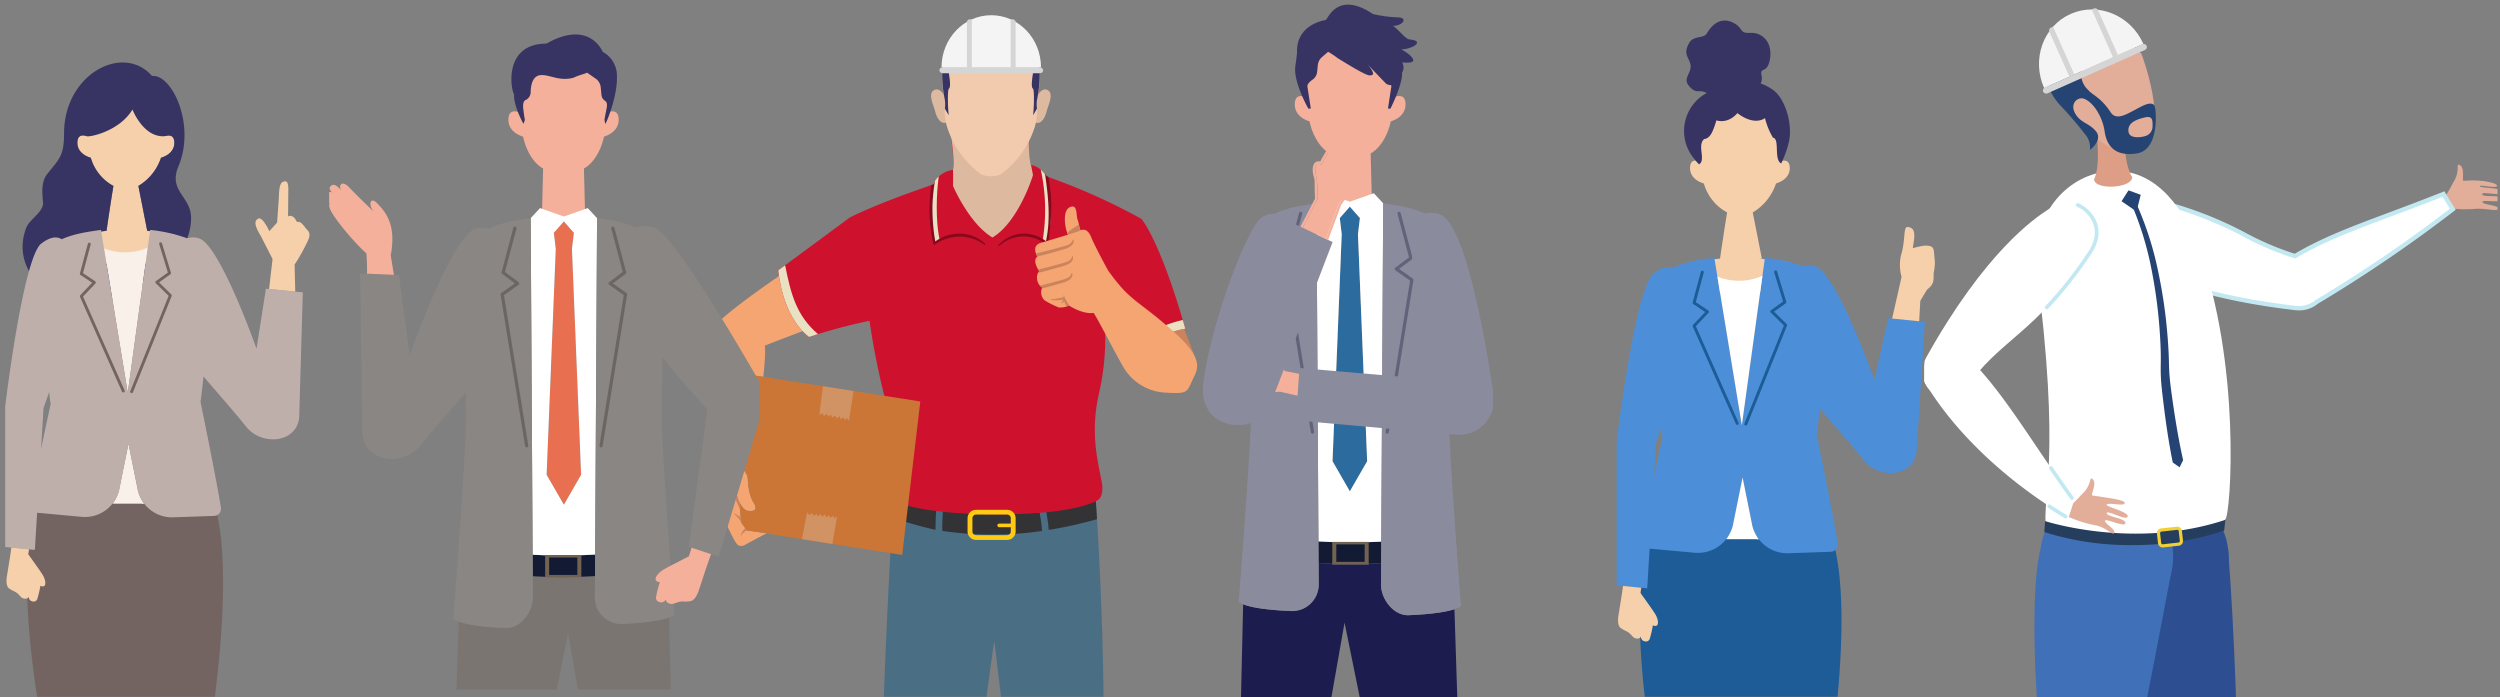 <svg xmlns="http://www.w3.org/2000/svg" width="624" height="174"><rect width="100%" height="100%" fill="#808080" stroke="none"/><defs><clipPath id="b"><path data-name="Rectangle 20494" fill="#fff" stroke="#707070" d="M0 0h86.384v158.665H0z"/></clipPath><clipPath id="c"><path data-name="Rectangle 20495" transform="translate(.229 .385)" fill="#fff" stroke="#707070" d="M0 0h169v176H0z"/></clipPath><clipPath id="d"><path data-name="Rectangle 19612" transform="translate(-.215 -.141)" fill="#fff" stroke="#707070" d="M0 0h143v272H0z"/></clipPath><clipPath id="e"><path data-name="Rectangle 20490" fill="#fff" stroke="#707070" d="M0 0h88.147v176.295H0z"/></clipPath><clipPath id="f"><path data-name="Rectangle 20496" fill="#fff" stroke="#707070" d="M0 0h79.333v172.769H0z"/></clipPath><clipPath id="g"><path data-name="Rectangle 20497" fill="#fff" stroke="#707070" d="M0 0h160.428v179.821H0z"/></clipPath><clipPath id="h"><path data-name="Rectangle 20493" fill="#fff" stroke="#707070" d="M0 0h107.54v174.532H0z"/></clipPath><clipPath id="a"><path d="M0 0h624v174H0z"/></clipPath></defs><g data-name="Web 1920 – 1"><g data-name="Group 123056" clip-path="url(#a)"><g data-name="Mask Group 323" transform="translate(-4.228 15.232)" clip-path="url(#b)"><g data-name="Group 122388"><g data-name="Group 122381"><path data-name="Path 173126" d="M40.973 42.367l-2.209-11.194a12.925 12.925 0 005.649-7.029c1.078-.326 3.33-1.3 3.33-3.745 0-2.11-1.5-1.892-2.278-1.653a32.3 32.3 0 00.078-4.091c-.283-5.466-4.907-8.564-10.407-8.5-5.162.055-9.037 3.573-9.226 9.18-.04 1.234-.043 2.391.021 3.443-.7-.254-2.39-.654-2.39 1.626 0 2.459 2.28 3.429 3.35 3.751a11.619 11.619 0 005.646 7.022c-.666 3.961-1.719 11.194-1.719 11.194h.032l-7.388.9c3.973 9.031 12.18 8.128 12.18 8.128s8.206.9 12.18-8.128z" fill="#f5d0ab"/><path data-name="Path 173127" d="M48.759 26.307c4.391-10.456-1.647-23.116-6.586-22.565-7.136-8.256-21.955-.551-21.955 14.31 0 5.71-1.24 6.4-4.264 10.231-1.467 1.935-1.219 4.6-.969 7.156-.009 1.657-1.7 2.992-2.923 4.351a5.85 5.85 0 00-1.661 2.978 12.206 12.206 0 00.706 8.945c7.835 16.654 25.671 5.779 28.062 4.582 4.227-2.113 12.756-8.371 12.756-17.141 0-5.382-5.766-6.656-3.166-12.847zM35.643 51.396s-8.207.9-12.18-8.128l7.388-.9h-.032s1.053-7.234 1.719-11.194a11.619 11.619 0 01-5.646-7.022c-1.07-.321-3.35-1.292-3.35-3.751 0-2.28 1.686-1.88 2.39-1.626s8.109-1.245 11.361-6.664c0 0 2.753 7.179 8.172 6.637.776-.239 2.278-.456 2.278 1.653 0 2.443-2.252 3.419-3.33 3.745a12.926 12.926 0 01-5.649 7.029l2.209 11.194 6.849.9c-3.973 9.031-12.179 8.127-12.179 8.127z" fill="#373463"/></g><g data-name="Group 122382"><path data-name="Path 173128" d="M29.672 245.211h6.864l-.9-7.587-3.613-.181z" fill="#373463"/><path data-name="Path 173129" d="M37.801 237.625l-.9 7.587h6.864l-2.348-7.767z" fill="#373463"/><path data-name="Path 173130" d="M36.523 189.167l1.277 48.458 3.613-.181 6.672-48.73a102.206 102.206 0 01-11.562.453z" fill="#f5d0ab"/><path data-name="Path 173131" d="M32.018 237.444l3.613.181-.236-48.479c-4.224-.1-7.959-.413-10.769-.721z" fill="#f5d0ab"/><path data-name="Path 173132" d="M57.544 109.833h-43.9c0 1.265-8.821 16.814 5.629 77.869 0 0 2.027.358 5.351.723 2.809.308 6.545.618 10.769.721q.558.014 1.125.021a102.214 102.214 0 0011.567-.449 78.289 78.289 0 004.972-.651c0-.004 11.741-55.64 4.487-78.234z" fill="#736461"/></g><g data-name="Group 122387"><g data-name="Group 122383" fill="#f9f0ea"><path data-name="Path 173133" d="M36.298 95.501l-.79 3.9.066.113-.066-.113-1.418 6.987a8.7 8.7 0 01-1.782 4.088h7.349v.06l.592-.023a8.732 8.732 0 01-1.739-4.034z"/><path data-name="Path 173134" d="M41.112 46.549a14 14 0 01-10.929.2l5.934 36.08z"/></g><path data-name="Path 173135" d="M77.917 57.547l-6.528-.64-.787-.077-2.349 14.993c-2.166-6.142-9.573-25.47-14.089-27.456a4.619 4.619 0 00-3.19-.11 38.488 38.488 0 00-9.255-2.1l-.606 4.392-5 36.276-5.93-36.078-.755-4.588c-2.8.393-6.629.885-9.8 2.333-1.271-.83-2.995-.6-5.294 1.226-4.525 4.614-8.815 40.535-8.815 40.535v35.043l1.546.15 4.423.432 1.436.141.568-9.271 11.142 1.024a8.76 8.76 0 009.454-7.382l1.418-6.987.79-3.9 2.212 10.977a8.755 8.755 0 008.958 7.411l10.205-.355a1.781 1.781 0 001.7-2.056c-1.142-7.241-5.1-26.424-5.1-26.424.173-1.085.444-3.4.753-6.318 3.232 3.794 7.212 8.272 10.7 12.594 3.792 4.7 12.464 4.153 13.186-2.348l.9-31.25zm-63.452 39.36l.629-10.294s.566-1.577 1.389-3.97c.17 1.5.308 2.551.393 2.953 0 0-1.165 5.328-2.411 11.311z" fill="#bfafab"/><g data-name="Group 122384" fill="#736461"><path data-name="Path 173136" d="M24.956 58.779l3.086-3.256a.363.363 0 00-.061-.55l-3.04-2.023 1.92-7.156a.362.362 0 00-.7-.187l-1.987 7.405a.363.363 0 00.148.395l2.9 1.929-2.956 3.122a.362.362 0 00-.069.395l10.478 23.662a.362.362 0 00.331.216.363.363 0 00.329-.508z"/><path data-name="Path 173137" d="M46.993 58.272l-3.062-3.018 2.828-2.027a.364.364 0 00.135-.4l-2.238-7.333a.362.362 0 00-.692.21l2.163 7.087-2.965 2.124a.361.361 0 00-.044.55l3.2 3.151-9.573 23.783a.36.36 0 00.2.47.34.34 0 00.135.026.361.361 0 00.335-.225l9.663-24.007a.367.367 0 00-.085-.391z"/></g><g data-name="Group 122386" fill="#f5d0ab"><path data-name="Path 173138" d="M80.383 46.261c.894-1.793 1.718-3.1.4-4.242-.449-.449-1.3-2.044-2.186-1.854-.49.106-.449-.888-1.335-1.355-.767-.4-1.13.021-1.13.021l.046-5.375c0-1.344.216-3.435-.758-3.423-1.144.015-1.537.922-1.6 4.282l-.43 6.012-1.935 2.147c-.984-2-2.079-3.777-3.007-3.005s-.36 2.146.957 4.348l2.851 5.6-.863 7.491 6.528.64-.162-6.747a43.248 43.248 0 002.624-4.54z"/><g data-name="Group 122385"><path data-name="Path 173139" d="M71.988 43.042a.311.311 0 00-.214.583c.026.009 2.616.984 2.779 3.007a.31.31 0 00.309.286h.024a.31.31 0 00.285-.334c-.193-2.417-3.061-3.498-3.183-3.542z"/><path data-name="Path 173140" d="M77.501 40.928a.313.313 0 00-.435.072l-1.865 2.61a.311.311 0 00.072.433.31.31 0 00.433-.072l1.866-2.61a.311.311 0 00-.071-.433z"/><path data-name="Path 173141" d="M78.923 41.888a.31.31 0 00-.435.058l-1.825 2.39a.312.312 0 00.06.436.311.311 0 00.435-.06l1.823-2.39a.31.31 0 00-.058-.434z"/><path data-name="Path 173142" d="M80.077 43.024a.311.311 0 00-.436.058l-1.52 1.992a.311.311 0 10.495.378l1.52-1.992a.312.312 0 00-.059-.436z"/></g></g><path data-name="Path 173143" d="M7.067 121.445l-.348 2.42-.715 4.408s-.585 2.733.556 3.4a6.969 6.969 0 001.141.667c1.384.565 1.549 1.643 2.486 1.822 1.1.213 1.217-.511 1.217-.511a1.159 1.159 0 001.1 1.257.959.959 0 001.078-.781 24.54 24.54 0 00.72-3.128c1.73.706 1.4-1.448.541-2.808-.7-1.118-3.572-5.092-3.572-5.092l.217-1.223z" fill="#f5d0ab"/></g></g></g><g data-name="Mask Group 324" transform="translate(454.151 -2.385)" clip-path="url(#c)"><g data-name="Group 120026"><g data-name="Mask Group 286" transform="translate(26.444 3.526)" clip-path="url(#d)"><g data-name="Group 120023"><g data-name="Group 120001" fill="#263e5e"><path data-name="Path 169126" d="M71.622 270.739l17.748-.024v-.341a1.417 1.417 0 00-1.187-1.41 12.948 12.948 0 01-9.89-6.2 9.82 9.82 0 01-.272-.488 3.345 3.345 0 00-6.062 1.4c-.009.175-.024.361-.039.548-.162 2.236-.34 5.082-.298 6.515z"/><path data-name="Path 169127" d="M71.92 264.179v.045a3.344 3.344 0 106.374-1.456 9.82 9.82 0 01-.272-.488 3.345 3.345 0 00-6.062 1.4 3.422 3.422 0 00-.04.499z"/></g><g data-name="Group 120002" fill="#2d4f92"><path data-name="Path 169128" d="M65.708 205.748a6.279 6.279 0 106.294-6.265 6.28 6.28 0 00-6.294 6.265z"/><path data-name="Path 169129" d="M79.088 262.112a32.59 32.59 0 01-7.329 2.033c-4.084-26.718-14.911-45.462-7.4-59.222l13.911.854c.571 13.92 1.267 35.369.818 56.335z"/></g><g data-name="Group 120003" fill="#2d4f92"><path data-name="Path 169130" d="M42.651 140.381a16.6 16.6 0 1013.833-18.965 16.6 16.6 0 00-13.833 18.965z"/><path data-name="Path 169131" d="M75.537 135.893c1.689 22.049 2.386 45.336 2.724 69.578l-12.51 6.733c-10.452-16.294-23.071-59.22-23.1-71.822z"/></g><g data-name="Group 120004" fill="#263e5e"><path data-name="Path 169132" d="M25.72 271.015h12.668v-.341a1.6 1.6 0 00-1.185-1.412c-2.826-1.148-3.329-2.76-4.8-6.209-.071-.165-.187-.322-.272-.487a3.345 3.345 0 00-6.063 1.386c-.01.175-.025.362-.04.548-.168 2.234-.349 5.087-.308 6.515z"/><path data-name="Path 169133" d="M26.026 264.455v.045a3.344 3.344 0 006.687-.045 3.29 3.29 0 00-.311-1.4 10.775 10.775 0 01-.272-.487 3.349 3.349 0 00-6.1 1.889z"/></g><g data-name="Group 120005" fill="#4070b7"><path data-name="Path 169134" d="M35.159 205.292a6.279 6.279 0 107.732-4.369 6.28 6.28 0 00-7.732 4.369z"/><path data-name="Path 169135" d="M33.096 263.182a17.946 17.946 0 01-7.553.767c3.155-26.843-2.358-48.542 8.532-59.814l13.185 4.516c-3.142 13.572-8.165 34.437-14.164 54.531z"/></g><g data-name="Group 120006" transform="translate(25.793 118.395)" fill="#4070b7"><path data-name="Path 169136" d="M9.366 86.897a6.279 6.279 0 107.732-4.369 6.28 6.28 0 00-7.732 4.369z"/><circle data-name="Ellipse 4256" cx="16.599" cy="16.599" transform="rotate(-169.11 18.147 17.876)" r="16.599"/><path data-name="Path 169137" d="M35.826 21.944c-4.225 21.706-8.173 44.552-14.284 68.015L7.693 93.13C1.942 74.645-.39 29.699 2.928 17.541z"/></g><g data-name="Group 120007" fill="#fff"><path data-name="Path 169138" d="M47.573 62.064a7.2 7.2 0 10-4.489-9.14 7.2 7.2 0 004.489 9.14z"/><path data-name="Path 169139" d="M91.62 75.264a6.02 6.02 0 10-3.752-7.642 6.019 6.019 0 003.752 7.642z"/><path data-name="Path 169140" d="M46.66 61.808c-3.192-2.217-4.86-5.12-3.575-8.883 1.526-4.471 5.4-5.726 9.3-4.958 24.419 4.8 28.325 12.556 43.558 15.742 2.821.59 4.548 4.206 3.114 8.406-.938 2.75-3.912 3.949-6.774 3.615C62.249 72.221 49.73 63.94 46.66 61.808z"/></g><path data-name="Path 169141" d="M133.087 39.957c1.759.4.742 4.1 1.214 4.052 4.182-.438 8.471.49 8.373 1.238-.091.7-4.152-.295-4.3.037-.269.589 6.074.331 5.838 1.584-.205 1.089-5.124-.307-5.256.4-.193 1.036 5.186-.011 5.143 1.353-.032 1.048-5.146-.048-5.071.669s4.192.759 3.933 1.688c-.217.78-3.431-.265-6.047.041a29.967 29.967 0 01-6.488-.242 1.441 1.441 0 01-.954-2.59 24.842 24.842 0 002.178-3.658c1.829-2.701.822-4.713 1.437-4.572z" fill="#e2ad99"/><g data-name="Group 120008" fill="#fff"><path data-name="Path 169142" d="M95.159 75.374a6.021 6.021 0 10-7.4-4.217 6.021 6.021 0 007.4 4.217z"/><path data-name="Path 169143" d="M131.622 51.087C114.431 64.271 97.944 74.28 96.087 75.035a5.951 5.951 0 01-7.988-2.947c-1.386-3.006-1.5-5.734 2.142-8.069 10.524-6.745 22.142-9.977 39.05-16.737z"/></g><g data-name="Group 120009"><path data-name="Path 169144" d="M93.187 76.329a7.28 7.28 0 004.758-1.656 350.267 350.267 0 0034.01-23.152l.391-.3-2.832-4.619-.428.172c-4.786 1.913-9.055 3.51-13.183 5.053-9.361 3.5-16.772 6.27-23.735 10.366a70.025 70.025 0 01-12.083-5.126 94.775 94.775 0 00-27.593-9.637c-4.761-.933-8.469 1.052-9.924 5.318a7.144 7.144 0 00.487 6.117 7.76 7.76 0 002.481 2.78c.237.193.517.407.814.614 5.6 3.886 18.995 10.875 45.872 14.015a8.394 8.394 0 00.965.055zm37.711-25.377a347.7 347.7 0 01-33.541 22.8l-.094.068a6.363 6.363 0 01-4.916 1.369c-26.64-3.112-39.862-10-45.373-13.827a13.56 13.56 0 01-.786-.593 6.754 6.754 0 01-2.17-2.421l-.01-.02a6.015 6.015 0 01-.4-5.224c1.82-5.331 6.675-4.99 8.677-4.6a93.874 93.874 0 0127.313 9.542 70 70 0 0012.5 5.266l.228.067.2-.121c6.939-4.113 14.364-6.889 23.765-10.4 4.011-1.5 8.155-3.048 12.778-4.89z" fill="#c2e9f1"/></g><g data-name="Group 120010" fill="#fff"><path data-name="Path 169145" d="M45.354 41.63c10.879-1.258 18.45 7.625 22.614 18.651 10.971 29.036 8.235 67.082 6.887 68.2-.91.756-.345 1.64-.923 1.977-20.8 6.027-29.9 4.846-43.816.445-1.152-7.883 3.933-16.953-2.53-65.958-.851-11.754 6.888-22.058 17.768-23.315z"/><path data-name="Path 169146" d="M29.595 56.429a7.2 7.2 0 106.742-7.63 7.2 7.2 0 00-6.742 7.63z"/></g><g data-name="Group 120012"><path data-name="Path 169147" d="M51.646 134.915a70.951 70.951 0 01-21.983-3.246l.2-2.752c-.1-.02 22.219 7.281 45-.311l-.31 2.7a71.633 71.633 0 01-22.907 3.609z" fill="#263e5e"/><g data-name="Group 120011" transform="translate(57.768 130.312)"><rect data-name="Rectangle 19611" width="5.478" height="3.984" rx=".75" transform="rotate(-6.28 8.436 -2.4)" fill="#263e5e"/><path data-name="Path 169148" d="M1.445 5.198c.044 0 .087 0 .132-.007l3.894-.434a1.18 1.18 0 001.04-1.3l-.268-2.408a1.184 1.184 0 00-1.3-1.042L1.05.441a1.18 1.18 0 00-1.041 1.3l.267 2.408a1.181 1.181 0 001.169 1.049zm3.937-1.233l-3.894.434a.384.384 0 01-.421-.337L.798 1.654a.382.382 0 01.338-.422L5.029.798a.376.376 0 01.422.337l.268 2.408a.383.383 0 01-.338.422z" fill="#f1d035"/></g></g><path data-name="Path 169149" d="M41.498 118.292c1.6.843-.344 4.153.126 4.228 4.153.657 8.116 1.1 8.116 1.853 0 1.026-3.9-.205-4.513.43-.451.467 5.781 1.891 5.229 3.039-.48 1-4.871-1.62-5.18-.975-.454.951 5.013 1.329 4.62 2.636-.3 1-4.96-1.377-5.073-.665s2.806 2.23 2.315 3.062c-.411.7-2.2-1.558-4.8-1.938a29.925 29.925 0 01-6.206-1.911 1.441 1.441 0 01-.251-2.749 24.824 24.824 0 003.05-2.969c2.462-2.133 2.013-4.337 2.567-4.041z" fill="#e2ad99"/><g data-name="Group 120013" transform="translate(-.799 47.251)" fill="#fff"><circle data-name="Ellipse 4257" cx="7.2" cy="7.2" transform="rotate(-156.07 21.896 5.289)" r="7.2"/><path data-name="Path 169150" d="M1.664 40.408a6.02 6.02 0 108.5-.548 6.02 6.02 0 00-8.5.548z"/><path data-name="Path 169151" d="M31.28 4.002c3.267-2.1 6.588-2.534 9.575.091 3.548 3.118 3.228 7.176 1.028 10.489-13.768 20.73-22.426 21.378-31.191 34.237-1.623 2.381-5.625 2.6-8.959-.334-2.183-1.918-2.155-5.124-.752-7.642C15.702 14.428 28.136 6.024 31.28 4.002z"/></g><g data-name="Group 120014" fill="#fff"><path data-name="Path 169152" d="M.222 95.046a6.02 6.02 0 102.3-8.2 6.02 6.02 0 00-2.3 8.2z"/><path data-name="Path 169153" d="M35.68 128.221C11.334 113.663 1.96 97.486.78 95.867a5.953 5.953 0 01.925-8.464c2.581-2.073 5.2-2.847 8.348.124 9.093 8.578 16.36 21.579 27.014 36.346z"/></g><g data-name="Group 120018"><g data-name="Group 120015"><path data-name="Path 169154" d="M30.26 76.062a.458.458 0 00.334-.144A99.911 99.911 0 0041.47 62.089c2.657-4 2.242-8.146-1.108-11.091a8.142 8.142 0 00-2.18-1.4.462.462 0 00-.36.85 7.229 7.229 0 011.931 1.241c2.971 2.612 3.326 6.307.948 9.888a98.949 98.949 0 01-10.775 13.7.462.462 0 00.334.78z" fill="#c2e9f1"/></g><g data-name="Group 120016"><path data-name="Path 169155" d="M36.55 123.625a.454.454 0 00.268-.086.462.462 0 00.106-.644 378.069 378.069 0 01-5.228-7.494.462.462 0 00-.763.521 399.383 399.383 0 005.241 7.512.46.46 0 00.376.191z" fill="#c2e9f1"/></g><g data-name="Group 120017"><path data-name="Path 169156" d="M34.98 128.261a.462.462 0 00.239-.856 130.736 130.736 0 01-4.053-2.561.461.461 0 10-.507.771c1.33.876 2.7 1.743 4.081 2.579a.456.456 0 00.24.067z" fill="#c2e9f1"/></g></g><g data-name="Group 120019" fill="#264473"><path data-name="Path 169157" d="M52.682 51.652l-3.739-2.566 1.732-2.714 3.057 1.108z"/><path data-name="Path 169158" d="M52.589 49.552a81.211 81.211 0 015.5 17.094 125.34 125.34 0 012.455 17.761c.421 5.909.011 6 .779 11.871.788 5.851 1.714 11.734 2.99 17.433l-.88 1.786-1.706-1.194c-1.2-5.926-1.99-11.812-2.666-17.75-.649-5.931-.118-6.079-.417-12.031a123.536 123.536 0 00-2.058-17.568 80.225 80.225 0 00-5.041-16.876z"/></g><g data-name="Group 120022"><g data-name="Group 120020"><path data-name="Path 169159" d="M42.072 43.632c1.151-2.377 1.062-6.6.8-9.709a3.506 3.506 0 013.142-3.914 3.507 3.507 0 013.6 3.5c.117 3.116.55 7.32 1.984 9.536.091 2.795-9.276 3.374-9.526.587z" fill="#de9e85"/></g><g data-name="Group 120021"><path data-name="Path 169160" d="M54.147 12.923c2.059 5.837 6.115 20.487-.662 23.666-4.647 2.18-14.393-4.508-16.176-9.117-1.807-4.67-7.15-11.128 3.772-16.527 8.786-4.338 11.935-1.227 13.066 1.978z" fill="#e2ad99"/><path data-name="Path 169161" d="M40.276 20.982c.23.23.469.478.718.739l.005.009c1.12 1 3.071 1.868 5.23 5.165 1.522 2.324 4.387.2 7.524-1.385 3.656-1.908 3.514.219 3.6.512s1.2 10.291-4.67 11.151-7.535-2.467-7.975-5.591c-.468-3.326-2.62-7.088-5.1-8.067-1.48-.584-3.566 1.061-2.344 3.454 1.341 2.628 3.612 2.548 5.332 4.717s-1.538 4.6-1.538 4.6a5.012 5.012 0 00-1.221-3.918 91.221 91.221 0 00-6.15-7.173 15.255 15.255 0 01-3.009-4.709 2.021 2.021 0 011.3-2.727c-.622-1.751-.941-4.546 2.137-8.657s7.254 1.161 7.254 1.161c-.831 2.876.7-3.816.7-3.816 5.556-3.833-.761.8-.761.8s6.018-1.594 9.345 1.853c4.837 5.012 2.567 2 2.567 2s-2.848-3.533-10.052.609c-6.945 4.002-3.614 8.55-2.892 9.273zm14.559 11.846a2.507 2.507 0 001.846-2.613c.043-1.406-.054-2.5-1.938-2.041-2.147.518-4.261 1.314-4.086 3.436s3.57 1.441 4.178 1.218z" fill="#264473"/></g></g></g></g><g data-name="Group 120025" transform="translate(50.286 .363)"><path data-name="Path 169165" d="M12.384 5.508c6.838-3.046 14.972.294 18.165 7.463l-24.77 11.03c-3.192-7.17-.235-15.448 6.605-18.493z" fill="#f4f4f4"/><rect data-name="Rectangle 19614" width="28.259" height="1.571" rx=".785" transform="rotate(156 14.333 10.446)" fill="#d5d5d5"/><path data-name="Path 169166" d="M17.66 4.386l.51-.228a.8.8 0 011.058.406l4.996 11.22-1.242.553z" fill="#d5d5d5"/><path data-name="Path 169167" d="M8.005 8.681l-.508.226a.8.8 0 00-.405 1.057l4.997 11.223 1.24-.552z" fill="#d5d5d5"/></g></g></g><g data-name="Mask Group 321" transform="translate(395.099 -2.385)" clip-path="url(#e)"><g data-name="Group 122371"><g data-name="Group 122362"><path data-name="Path 173090" d="M33.443 275.523h7.059l-.929-7.8-3.715-.186z" fill="#373463"/><path data-name="Path 173091" d="M41.802 267.721l-.929 7.8h7.059l-2.415-7.988z" fill="#373463"/><path data-name="Path 173092" d="M40.491 217.887l1.313 49.833 3.714-.186 6.861-50.114a105.079 105.079 0 01-11.888.467z" fill="#f5d0ab"/><path data-name="Path 173093" d="M35.858 267.535l3.716.186-.243-49.855a132.263 132.263 0 01-11.074-.742z" fill="#f5d0ab"/><path data-name="Path 173094" d="M62.107 136.301H16.965c0 1.3-9.072 17.292 5.789 80.079 0 0 2.084.368 5.5.743 2.889.316 6.732.636 11.074.742q.574.014 1.159.022a105.086 105.086 0 0011.888-.466c1.7-.17 3.412-.389 5.114-.669.003 0 12.077-57.216 4.618-80.451z" fill="#1d5c96"/></g><g data-name="Group 122365"><path data-name="Path 173095" d="M44.106 66.92h.554l-2.272-11.512a13.293 13.293 0 005.81-7.228c1.108-.335 3.424-1.338 3.424-3.851 0-2.17-1.545-1.946-2.343-1.7a32.929 32.929 0 00.08-4.207c-.291-5.621-5.046-8.807-10.7-8.746-5.309.057-9.294 3.675-9.486 9.44-.043 1.269-.046 2.459.021 3.541-.724-.261-2.458-.672-2.458 1.672 0 2.529 2.344 3.528 3.445 3.857a11.955 11.955 0 005.807 7.222c-.685 4.073-1.767 11.512-1.767 11.512h.033l-7.6.927c4.087 9.287 12.526 8.359 12.526 8.359s8.44.929 12.526-8.359z" fill="#f5d0ab"/><g data-name="Group 122364"><g data-name="Group 122363"><path data-name="Path 173096" d="M30.241 37.103c1.449-.181 2.173-1.622 3.078-4.685 0 0 2.714 1.082 5.249-1.8 0 0 3.8 3.243 6.877 1.261a17.708 17.708 0 001.992 4.867c1.778.291.126 5.548 2.067 6.432 0 0 .238-.509.553-1.266a25.269 25.269 0 001.4-4.309c.9-4.438-1.036-10.874-4.2-12.9a10.723 10.723 0 00-2.908-1.475 2.905 2.905 0 00.26-1.867c-.564-2.415 1.294-.477 2-3.842.934-4.424-1.751-7.083-4.763-6.924s-1.595-1.148-4.382-2.558c-1.171-.594-4.04-1.511-6.548 2.691-.814 1.362-3.294.42-4.407 2.39-1.611 2.851-.024 3.481.339 5.452s-1.944 3.331-.469 5.15c1.933 2.384 2.5.806 4.516 1.878a10.781 10.781 0 00-3.2 16.33 15.764 15.764 0 001.283 1.483c1.807-1.082-.545-4.686 1.263-6.308z" fill="#373463"/></g></g></g><g data-name="Group 122370"><path data-name="Path 173097" d="M83.936 82.579l-6.754-.691-.938-.1-3.528 15.418c-2.229-6.317-9.846-26.194-14.489-28.236a4.755 4.755 0 00-3.283-.113 39.58 39.58 0 00-9.517-2.157l-.622 4.517-5.137 37.306-6.1-37.1-.776-4.719c-2.96.417-7.052.941-10.364 2.535-1.249-.5-2.865-.117-4.937 1.527-4.652 4.747-9.065 41.686-9.065 41.686v36.038l1.592.156 4.547.444 1.478.143.606-9.912 11.216 1.03a9 9 0 009.722-7.592l1.458-7.186.814-4.01 2.275 11.289a9 9 0 009.21 7.623l10.495-.367a1.83 1.83 0 001.745-2.114c-1.173-7.447-5.246-27.174-5.246-27.174.178-1.116.457-3.5.775-6.5 3.323 3.9 7.418 8.507 11.008 12.951 3.9 4.829 12.446 4.271 13.189-2.415l2.044-32.137zm-66.193 38.789l.523-8.541s.524-1.458 1.3-3.708c.134 1.126.242 1.921.315 2.261.001-.001-.992 4.532-2.138 9.985z" fill="#4c8fd8"/><g data-name="Group 122366" fill="#fff"><path data-name="Path 173098" d="M39.853 121.563l-.814 4.01.068.117-.068-.118-1.458 7.186a8.973 8.973 0 01-1.831 4.205h7.556v.06c.2-.006.406-.016.609-.024a8.959 8.959 0 01-1.787-4.149z"/><path data-name="Path 173099" d="M44.805 71.221a14.4 14.4 0 01-11.241.2l6.1 37.1z"/></g><g data-name="Group 122367" fill="#1d5c96"><path data-name="Path 173100" d="M28.186 83.799l3.172-3.349a.379.379 0 00.1-.3.375.375 0 00-.164-.268l-3.122-2.081 1.974-7.359a.372.372 0 10-.718-.192l-2.041 7.623a.373.373 0 00.153.406l2.977 1.984-3.04 3.21a.372.372 0 00-.069.406l10.774 24.334a.372.372 0 00.34.222.361.361 0 00.149-.033.37.37 0 00.189-.49z"/><path data-name="Path 173101" d="M50.852 83.277l-3.149-3.1 2.908-2.085a.372.372 0 00.139-.411l-2.3-7.541a.371.371 0 10-.71.216l2.223 7.288-3.048 2.187a.366.366 0 00-.154.272.375.375 0 00.11.294l3.286 3.239-9.851 24.456a.371.371 0 00.206.483.361.361 0 00.138.027.371.371 0 00.345-.231l9.938-24.688a.371.371 0 00-.081-.406z"/></g><g data-name="Group 122369" fill="#f5d0ab"><path data-name="Path 173102" d="M87.838 67.436c-.1-.493-.113-1.552-.271-2.547-.137-.858-.679-1.293-2.5-1.176a21.953 21.953 0 00-2.741.627c.472-3.064.907-5.043-1.26-5.3-1.2-.145-.485 3.426-1.708 7.187a10.992 10.992 0 00.175 5.262l-2.354 10.4 6.753.688.279-5.12c.057-.057 1.241-2.111 1.733-2.839 1.862-1.382 1.54-2.481 1.6-4.111a12.52 12.52 0 00.294-3.071z"/><g data-name="Group 122368"><path data-name="Path 173103" d="M85.82 66.076a.367.367 0 00.3-.424.371.371 0 00-.423-.3l-3.04.54a.365.365 0 00.05.724.432.432 0 00.077 0z"/><path data-name="Path 173104" d="M83.071 68.439l2.864-.469a.365.365 0 00-.118-.721l-2.864.469a.366.366 0 00.046.726.563.563 0 00.072-.005z"/><path data-name="Path 173105" d="M86.102 71.249a.367.367 0 00-.422-.3l-2.318.406a.365.365 0 00.05.724.3.3 0 00.076 0l2.318-.406a.364.364 0 00.296-.424z"/><path data-name="Path 173106" d="M83.239 70.264l2.629-.444a.365.365 0 10-.121-.719l-2.629.444a.365.365 0 00.047.724.3.3 0 00.074-.005z"/><path data-name="Path 173107" d="M86.337 71.203a.37.37 0 00-.422-.3c-.153.027-3.758.683-3.857 3.481a.365.365 0 00.729.027c.079-2.206 3.223-2.784 3.254-2.788a.366.366 0 00.296-.42z"/></g></g><path data-name="Path 173108" d="M10.012 148.646l-.359 2.489-.735 4.531s-.6 2.81.572 3.5a6.947 6.947 0 001.173.686c1.423.583 1.593 1.689 2.557 1.875 1.132.217 1.253-.527 1.253-.527a1.191 1.191 0 001.132 1.294.989.989 0 001.11-.8 25.317 25.317 0 00.738-3.217c1.781.727 1.439-1.488.556-2.886-.724-1.149-3.673-5.237-3.673-5.237l.224-1.258z" fill="#f5d0ab"/></g></g></g><g data-name="Mask Group 325" transform="translate(293.296 1.23)" clip-path="url(#f)"><g data-name="Group 119870"><g data-name="Group 119862"><path data-name="Path 168857" d="M15.407 274.889l-2.7 7.489 7.9 1.456-1.04-8.737.157-3.584h-4.139a374.765 374.765 0 01-.178 3.376z" fill="#373463"/><path data-name="Path 168858" d="M67.201 283.834l7.9-1.456-2.7-7.489s-.118-2.154-.176-3.376h-4.139l.157 3.584z" fill="#373463"/><path data-name="Path 168859" d="M69.733 150.824c-1.654.559-4.936 1.223-11.4 1.5-3.6.15-6.62-3.612-6.907-7.129a6.373 6.373 0 01-.023-.589l.03-5.262q-1.552.09-3.1.143v.155h-9.086v-.166q-1.708-.061-3.422-.164l.03 5.294c0 .2-.007.395-.023.589a6.648 6.648 0 01-6.905 6.089c-7.255-.3-10.5-1.105-11.937-1.694l-2.808 121.927h7.44l20.683-117.342 23.876 117.342h7.44z" fill="#1c1c4f"/></g><g data-name="Group 119863"><path data-name="Path 168860" d="M54.881 22.947c.07-1.2.088-2.487.042-3.887-.2-6.366-4.016-10.445-11.219-10.445s-11.013 4.08-11.219 10.445c-.046 1.4-.028 2.692.042 3.887-.774-.289-2.648-.721-2.648 1.867 0 2.791 2.507 3.893 3.683 4.258 1.044 4.756 3.508 7.221 5.024 7.979l-.323 12.7 5.44.01 5.44-.01-.321-12.7c1.516-.758 3.981-3.223 5.023-7.979 1.176-.365 3.683-1.467 3.683-4.258.001-2.585-1.873-2.153-2.647-1.867z" fill="#f4b09a"/><path data-name="Path 168861" d="M58.513 8.61c-1.105-.109-2.814-2.66-4.173-3.369 2.547 0 3.995-2.142 1.081-2.142a32.622 32.622 0 01-6.033-.83c-9.014-6.006-11.283 1.456-11.785 1.456h.035l-.1.048c-2.482.444-7.3 2.292-7.092 8.117 0 .062-.18 1.841-.416 3.327-.615 3.9 3.226 10.657 3.226 10.657h.624l-.832-5.409c-.115-.684.561-1.308 1.276-1.819a2.732 2.732 0 001.139-1.943l.167-1.678a3.038 3.038 0 011.049-2.01l1.525-1.308a18.257 18.257 0 012.246 1.479c.474.31.913.582 1.328.825s5.713 3.577 6.754 3.577 1.04-.416.624-1.248a10.693 10.693 0 00-1.123-1.535c2.121 2.262 4.656 4.866 4.656 4.866a2.209 2.209 0 001.246.351.947.947 0 01.035.45l-.832 5.409h.624s3.112-6.132 2.893-8.993a2.393 2.393 0 00.011-2.547c5.823.624.9-2.771-.236-3.247 2.603-.006 6.246-2.071 2.083-2.484z" fill="#373463"/></g><g data-name="Group 119866"><path data-name="Path 168862" d="M45.653 57.22l.484-4.023-2.511-2.845-2.512 2.845.484 4.023-2.294 56.673 4.322 7.506 4.321-7.506z" fill="#2c6b9e"/><g data-name="Group 119864"><path data-name="Path 168863" d="M35.787 133.902l.032 5.407a130.693 130.693 0 0015.613.032l.032-5.388a132.533 132.533 0 01-15.677-.051z" fill="#121b33"/><path data-name="Rectangle 19595" fill="#726251" d="M39.241 134.022h9.087v5.616h-9.087z"/><path data-name="Rectangle 19596" fill="#121b33" d="M40.25 134.646h7.068v4.368H40.25z"/></g><path data-name="Path 168864" d="M51.949 49.525l-2.346-2.528-5.978 2.117-5.978-2.117-2.346 2.528.487 84.377q1.732.106 3.454.167v-.048h9.086v.067c1.045-.034 2.091-.076 3.136-.136l.487-84.428zm-8.325 71.874l-4.321-7.507 2.294-56.672-.483-4.023 2.51-2.845 2.512 2.845-.485 4.023 2.294 56.672z" fill="#fff"/><path data-name="Path 168865" d="M79.466 97.251c-2.211-15.484-7.071-41.6-12.959-44.807a6.934 6.934 0 00-4.229-.393c-3.276-1.543-7.216-2.087-10.327-2.525l-.247 42.864-16.165-1.386-.125-21.626 3.907-10.193-1.114-.532-.555-.264-2.306-1.1-.046-7.762c-3.17.446-7.2 1-10.507 2.611a5.484 5.484 0 00-3.362 1.016C17.688 56.482 9.075 79.165 7.079 94.132c-1.232 9.247 6.426 11.986 11.842 10.246-.6 13.855-2.912 43.312-3.045 44.527 0 0 1 1.87 13.044 2.378a6.648 6.648 0 006.905-6.089c.016-.194.025-.39.023-.589l-.03-5.294-.032-5.407-.171-29.72 16.009 1.426-.162 28.345-.032 5.388-.03 5.262c0 .2.007.395.023.589.287 3.517 3.311 7.279 6.907 7.129 12.039-.508 13.042-2.378 13.042-2.378-.125-1.142-2.177-27.955-2.919-42.838l1.444.129a8.658 8.658 0 009.569-9.985zm-48.876.316l-4.406-1.015-1.215.1 2.137-5.576c.24.2.383.328.383.328l3.48.656z" fill="#8b8b9e"/><g data-name="Group 119865" fill="#62627a"><path data-name="Path 168866" d="M59.326 68.299l-3.411-2.408 3.193-2.394a.387.387 0 00.093-.1q-.056-.463-.1-.918l-2.8-10.555a.407.407 0 00-.786.208l2.888 10.881-3.42 2.565a.4.4 0 00-.162.33.407.407 0 00.171.326l3.66 2.583-3.855 23.841.811.069 3.885-24.029a.407.407 0 00-.167-.399z"/><path data-name="Path 168867" d="M52.55 106.55a.4.4 0 00.335.465.43.43 0 00.065.005.4.4 0 00.4-.34l.146-.906-.811-.072z"/><path data-name="Path 168868" d="M31.735 52.131a.406.406 0 10-.785-.208l-.77 2.9.746.356z"/><path data-name="Path 168869" d="M30.108 83.232l1.2 7.407.834.072-1.453-8.989z"/><path data-name="Path 168870" d="M34.299 104.066l-.834-.074.434 2.689a.4.4 0 00.4.34.413.413 0 00.065-.005.405.405 0 00.337-.465z"/></g></g><g data-name="Group 119868"><g data-name="Group 119867" fill="#f4b09a"><path data-name="Path 168871" d="M45.046 40.981a3.193 3.193 0 01-.222-.247 5.083 5.083 0 00-.825-.8 3.432 3.432 0 01-.993-1.278 2.609 2.609 0 00-1.149-1.3 2.207 2.207 0 00-1.037-.252 1.756 1.756 0 00-1.193-1.162 1.64 1.64 0 00-2.07.8c-.109.182-.867 1.439-1.324 2.373a1.24 1.24 0 00-1.156.139c-.853.6-.871 2.276-.45 3.618.361 1.144.118 1.96.3 5.479l-3.621 7.009.55.263 3.718-7.256a31.463 31.463 0 00-.346-5.684c-.506-1.606-.261-3.868 1.308-2.685a25.35 25.35 0 011.576-2.958 1.008 1.008 0 011.308-.494 1.21 1.21 0 01.781 1.567s.314-.7 1.377-.185c.9.437.781 1.569 2.036 2.516a7.219 7.219 0 01.978.984c.98.984-.353 3.581-.353 3.581l-3.374 4.667-3.217 8.713.555.264 3.261-8.767 3.351-4.615c.159-.298 1.502-3.011.231-4.29z"/><path data-name="Path 168872" d="M44.596 41.427a7.219 7.219 0 00-.978-.984c-1.255-.947-1.134-2.078-2.036-2.516-1.063-.513-1.377.185-1.377.185a1.21 1.21 0 00-.781-1.567 1.008 1.008 0 00-1.308.494 25.35 25.35 0 00-1.576 2.958c-1.569-1.183-1.814 1.079-1.308 2.685a31.463 31.463 0 01.346 5.684l-3.718 7.256.016.007 5.777 2.757 3.217-8.713 3.374-4.667s1.333-2.595.352-3.579z"/><path data-name="Path 168873" d="M27.106 91.07l-2.137 5.576 1.215-.1 4.406 1.015.379-5.511-3.48-.656s-.144-.119-.383-.324z"/></g></g></g></g><g data-name="Mask Group 326" transform="translate(152.26 -5.91)" clip-path="url(#g)"><g data-name="Group 120038"><path data-name="Path 169168" d="M69.416 256.852c-1.381 4.372-5.262 12.5-6.062 13.425s-5.926 6.172-6.4 8.505 6.455 5.031 7.3 4.865 14.563-4.054 15.351-4.854 4.276-9.72 4.276-9.72a23.913 23.913 0 003.6-1.77c.646-.562 1.31-6.008.665-7.826-4.842-3.489-18.73-2.625-18.73-2.625z" fill="#58595c"/><path data-name="Path 169170" d="M122.569 256.852c1.381 4.372 5.263 12.5 6.062 13.425s5.926 6.172 6.4 8.505-6.456 5.031-7.3 4.865-14.562-4.054-15.347-4.854-4.276-9.72-4.276-9.72a23.911 23.911 0 01-3.6-1.77c-.646-.562-1.31-6.008-.666-7.826 4.843-3.489 18.727-2.625 18.727-2.625z" fill="#58595c"/><path data-name="Path 169172" d="M140.8 82.035c2.65 5.894 5.021 12.571 5.021 12.571l-12.512 6.769-6.519-12.84z" fill="#cb835e"/><path data-name="Path 169173" d="M70.742 130.186s-3.581 59.827-2.764 79.9 2.045 33.169 1.227 35.493 1.022 3.169 0 4.436-2.454 6.761-2.25 8.028a2.237 2.237 0 001.227 1.69s2.863-4.225 10.019.845 10.633 4.436 10.633 4.436 1.84-19.014 1.84-42.465 5.25-56.572 5.25-56.572 4.769 39.036 5.383 47.7 0 36.55.613 40.352-.818 11.408 1.841 12.042c5.521-6.127 14.518-10.141 20.039-5.915 1.432-1.69 0-6.127-.818-8.662s.818-2.746-.409-7.606.2-13.521.613-42.254-.913-56.275-1.99-71.447c-18.865-2.92-50.454-.001-50.454-.001z" fill="#4a6e84"/><path data-name="Path 169180" d="M107.143 133.157a72.934 72.934 0 01-24.037.121c-.126 1.7-.18 3.428-.18 5.147a87.2 87.2 0 0011.549.914 84.388 84.388 0 0013.35-.907c-.07-.895-.147-1.79-.287-2.682-.137-.866-.275-1.729-.395-2.593zm-35.437-3.055a25.156 25.156 0 00-.545 5.175 83.619 83.619 0 0010.082 2.873c.006-1.738.068-3.481.205-5.2a78.781 78.781 0 01-8.576-2.947l-1.166.099zm49.491.084l-.356-.053a117.238 117.238 0 01-12.043 2.753c.15 1.1.331 2.2.5 3.3.1.661.157 1.325.2 1.99a107.079 107.079 0 0012.05-2.675 551.486 551.486 0 00-.351-5.315z" fill="#333335"/><path data-name="Path 169181" d="M44.463 73.266s-15 9.961-18.985 14.649c-1.125 10.2 1.054 31.056 1.289 34.689s0 8.555.469 10.548a4.685 4.685 0 001.289 2.7c.586.821 2.227 4.8 3.164 5.86s2.344 0 2.344 0l5.039-2.7-4.922-.7-1.406-1.993-.469-5.039s1.055 1.992 1.993 2.109 3.047.351 1.524-2.109-1.289-6.094-1.524-6.68a23.338 23.338 0 00-1.758-2.578l3.516-22.384 2.228.349s.712-6.049.361-7.807c6.914-2.7 11.826-4.5 11.826-4.5z" fill="#f4a571"/><path data-name="Path 169182" d="M85.048 39.964c1.035 6.4.518 8.369.518 8.369a6.117 6.117 0 00-4.893 3.621c-15.176 5.172-20.866 8.276-20.866 8.276L42.015 73.366s.724 11.276 7.655 16.655a139.6 139.6 0 0115.1-4.034 188.687 188.687 0 003.931 19.654c2.172 7.552.724 18.1.1 19.965s1.241 4.966 1.241 4.966 5.689 3.724 26.586 3.724 25.351-3.724 25.351-3.724 1.413-.988.724-4.552c-.994-5.143-2.862-12.15-.69-21.771a61.629 61.629 0 001.517-17.12l5.586 9.85s5.72-7.7 14.479-9.014c-6.414-22.448-10.962-27.426-10.962-27.426a153.2 153.2 0 00-23.64-10.577q-.369-.466-.647-.831a5.408 5.408 0 00-3.342-2.072l-.056-.01a30.2 30.2 0 01-.349-7.822z" fill="#ce122e"/><path data-name="Path 169183" d="M105.569 49.595s-.206-1.186-.518-2.606l-.056-.01a30.185 30.185 0 01-.35-7.822l-19.551.737c1.034 6.4.517 8.369.517 8.369.061 2.044 0 4.057 0 4.057s3.995 9.386 9.844 12.865c5.967-3.51 9.641-13.813 10.114-15.59z" fill="#ddb99f"/><path data-name="Path 169184" d="M128.047 95.089l1.071 1.89s5.72-7.7 14.479-9.014q-.319-1.116-.632-2.174a25.66 25.66 0 00-14.918 9.298z" fill="#e9e1c1"/><g data-name="Group 120033" transform="translate(80.141 9.707)"><path data-name="Path 169187" d="M3.669 20.703s-1.268-2.906-2.93-2.006-.043 3.914.263 5.284 1.443 3.718 3.105 2.622a22.469 22.469 0 00-.438-5.9z" fill="#ddb99f"/><path data-name="Path 169188" d="M26.182 20.703s1.268-2.906 2.93-2.006.043 3.914-.263 5.284-1.443 3.718-3.105 2.622a22.441 22.441 0 01.438-5.9z" fill="#ddb99f"/><path data-name="Path 169189" d="M26.412 21.259C29.088 9.428 23.512 2.02 15.66 2.02h-1.452C6.359 2.02.779 9.427 3.456 21.259c.272 1.988-.5 2.486.408 6.214a23.156 23.156 0 008.711 12.279 6.447 6.447 0 004.718 0 23.152 23.152 0 008.71-12.279c.908-3.728.134-4.226.409-6.214z" fill="#f2cbaf"/><path data-name="Path 169197" d="M4.431 24.974c-.205-.82-.41-6.291 0-6.626s.376-1.512 0-3.89H2.77a32.2 32.2 0 00.682 6.8 8.415 8.415 0 01-.005 2.041 15.962 15.962 0 00.984 1.675z" fill="#373463"/><path data-name="Path 169198" d="M25.435 24.974c.205-.82.41-6.291 0-6.626s-.376-1.512 0-3.89h1.668a32.24 32.24 0 01-.69 6.8 8.417 8.417 0 00.005 2.041 15.957 15.957 0 01-.983 1.675z" fill="#373463"/><path data-name="Path 169224" d="M15.02 0C8.164 0 2.605 5.828 2.605 13.018h24.83C27.435 5.828 21.877 0 15.02 0z" fill="#f4f4f4"/><rect data-name="Rectangle 19615" width="25.895" height="1.44" rx=".72" transform="translate(2.073 13.018)" fill="#d5d5d5"/><path data-name="Path 169225" d="M10.179 1.028h-.512a.729.729 0 00-.729.729v11.257h1.242z" fill="#d5d5d5"/><path data-name="Path 169226" d="M19.864 1.028h.512a.728.728 0 01.729.729v11.264h-1.242z" fill="#d5d5d5"/></g><path data-name="Path 169202" d="M82.303 65.834c-.924-3.945-.969-10.586-.246-15.9a5.443 5.443 0 00-1.383 2.018l-.194.067c-1.161 8.922.665 14.509.665 14.509a10.66 10.66 0 001.158-.694z" fill="#e9e1c1"/><path data-name="Path 169203" d="M108.347 49.129a5.665 5.665 0 00-.835-.874 46.857 46.857 0 01.472 17.678.924.924 0 00.886.594 23.95 23.95 0 00.914-10.55c-.361-2.748-.6-4.694-.758-6.005l-.031-.011q-.37-.464-.648-.832z" fill="#e9e1c1"/><path data-name="Path 169204" d="M93.628 66.694a9.608 9.608 0 00-5.885-2.464 10.224 10.224 0 00-6.555 1.954 47.068 47.068 0 01-.69-9.457 46.3 46.3 0 01.6-5.6 5.563 5.563 0 00-.378.761l-.518.178a39.6 39.6 0 00-.428 4.664 38.142 38.142 0 00.919 10.042.3.3 0 00.431.175 10.536 10.536 0 0112.394.1 3.73 3.73 0 01.11-.353z" fill="#89081d"/><path data-name="Path 169205" d="M110.148 56.726a37.966 37.966 0 00-.756-6.713l-.351-.12c-.169-.212-.318-.4-.458-.585.8 5.562 1.429 11.265.236 16.81a8.86 8.86 0 00-5.864-1.9 8.679 8.679 0 00-6 2.869c-.139.14.069.343.214.215a8.881 8.881 0 0111.687-.346.311.311 0 00.455-.185 57.461 57.461 0 00.837-10.045z" fill="#89081d"/><path data-name="Path 169213" d="M36.02 99.631l-3.516 22.384a23.337 23.337 0 011.758 2.578c.234.586 0 4.219 1.524 6.679s-.586 2.227-1.524 2.11-1.993-2.11-1.993-2.11l.469 5.039 1.406 1.993 4.922.7-.108.058 33.967 5.37 4.522-38.313z" fill="#cb7636"/><path data-name="Path 169214" d="M99.101 133.157h-7.716a2.119 2.119 0 00-2.142 2.094v3.33a2.119 2.119 0 002.142 2.094h7.716a2.119 2.119 0 002.142-2.094v-3.33a2.119 2.119 0 00-2.142-2.094zm0 6.332h-7.716a.919.919 0 01-.928-.908v-3.33a.919.919 0 01.928-.908h7.716a.919.919 0 01.929.908v1.351h-2.861a.451.451 0 100 .9h2.861v1.078a.919.919 0 01-.929.909z" fill="#ffca14"/><path data-name="Path 169215" d="M53.166 102.316l-.944 7.188.777-.444.412.669.738-.515.422.733.543-.572.361.765.7-.514.423.764.7-.576.3.767.606-.543.484.731.482-.539.484.731 1.113-7.455z" fill="#d19264"/><path data-name="Path 169216" d="M55.704 134.624l-.688.543-.406-.7-.523.635-.483-.765-.64.593-.5-.707-.582.614-.337-.713-.629.564-.541-.72-.6.507-.6-.664-1.262 6.67 7.586 1.2 1.186-6.935-.688.543z" fill="#d19264"/><path data-name="Path 169217" d="M33.278 137.068l-.173-.245c.029.052.061.1.089.151a.3.3 0 00.084.094zm.481.681a3.947 3.947 0 00-1.173 1.958.032.032 0 00.058.024 3.793 3.793 0 011.489-1.452zm-.437-14.633c-.42-.586-.816-1.1-.816-1.1l.123-.786a13.355 13.355 0 01-1.35-2c-.049-.094-.209-.029-.173.072a9.167 9.167 0 002.216 3.814zm-1.627 8.3a12.384 12.384 0 00.726 1.456l-.15-1.6s.12.225.312.526a26.553 26.553 0 01-.665-1.592 2.9 2.9 0 00-.727-1.331 13.426 13.426 0 01-2.276-2.023c-.055-.072-.173-.01-.125.074a7.766 7.766 0 001.4 1.9 3.841 3.841 0 011.032 1.36c.178.401.3.83.476 1.23zm.934 3.684a5.563 5.563 0 00-1.639-1.022c-.042-.017-.078.048-.044.076a9.012 9.012 0 011.784 2.035z" fill="#cb835e"/><path data-name="Path 169219" d="M49.67 90.021c.744-.251 1.492-.493 2.237-.725-5.426-4.646-6.78-10.071-8.2-17.179l-1.692 1.249s.724 11.276 7.655 16.655z" fill="#e9e1c1"/><path data-name="Path 169220" d="M118.644 65.936c-1.606-2.592-1.481-4.036-1.925-5.156s.06-4.07-1.931-3.161-1.168 5.347-.573 6.646a7.789 7.789 0 01.528 3.032z" fill="#f4a571"/><path data-name="Path 169221" d="M118.644 65.934a11.484 11.484 0 01-1.592-3.928 12.319 12.319 0 00-2.917 2.062c.027.068.053.138.08.2a7.789 7.789 0 01.528 3.032z" fill="#cb835e"/><g data-name="Group 120037"><path data-name="Path 169222" d="M124.307 73.406s-3.27-5.98-4.227-8.335-2.314-1.955-3.191-1.4c-2.632.878-7.817 2.393-9.412 2.872s-1.675 1.835-.8 3.43c-.878.559-.639 1.995.478 3.67-.877.718-.877 3.031.718 4.068a2.713 2.713 0 00.638 3.191 23.967 23.967 0 003.51 1.755 5.426 5.426 0 002.553-.478s3.35 2.234 6.142 1.835c1.914 3.031 7.1 13.481 8.3 14.837a12.846 12.846 0 009.427 5.047c5.5.319 5.5.08 6.78-2.792s3.569-5.145-4.392-12.273c-9.215-8.252-10.78-7.371-16.524-15.427z" fill="#f4a571"/><path data-name="Path 169223" d="M115.214 74.055c-.333 1.337-1.841 1.551-2.981 1.873q-1.774.5-3.561.958c-.453.115-.907.225-1.362.334a2.728 2.728 0 00.566.493 1.372 1.372 0 00-.116.215 81.762 81.762 0 003.684-1.006c1.254-.377 4.4-.9 3.919-2.866a.078.078 0 00-.149-.001zm-1.946 5.557a.034.034 0 00-.066.009c0 .17.006.334.018.5a.3.3 0 00-.094 0c-1.035.183-2.063.417-3.109.54a.058.058 0 000 .115 9.512 9.512 0 003.115-.093c-.085.142-.143.3-.239.442a2.224 2.224 0 01-.4.436c-.032.028 0 .083.041.071a2.563 2.563 0 00.875-.45 4.565 4.565 0 00.57 1.224c.352-.117.6-.222.6-.222s.08.053.213.134c-.021-.026-.044-.05-.064-.077a10.743 10.743 0 01-1.46-2.629zm2.106-9.734c-.333 1.336-1.841 1.551-2.981 1.873-1.183.334-2.369.656-3.561.958a130.1 130.1 0 01-1.96.477c.088.151.182.3.285.459a1.323 1.323 0 00-.311.386c.2-.055.405-.111.607-.16q2.088-.511 4.152-1.127c1.254-.377 4.4-.9 3.919-2.866a.078.078 0 00-.149 0zm-3.609-1.311c1.254-.377 4.4-.9 3.919-2.866a.078.078 0 00-.149 0c-.333 1.337-1.841 1.551-2.981 1.873-1.182.334-2.369.656-3.561.958-.89.226-1.783.437-2.677.645a5.421 5.421 0 00.347.769c.318-.089.635-.174.95-.251q2.09-.513 4.153-1.127z" fill="#cb835e"/></g></g></g><g data-name="Mask Group 322" transform="translate(82.157 -2.398)" clip-path="url(#h)"><g data-name="Group 122380"><g data-name="Group 122372"><path data-name="Path 173109" d="M86.4 280.622l2.691 7.452-7.866 1.449 1.035-8.694-.154-3.566h4.117c.058 1.216.177 3.359.177 3.359z" fill="#373463"/><path data-name="Path 173110" d="M34.862 289.523l-7.866-1.449 2.691-7.452s.119-2.144.175-3.359h4.119l-.154 3.566z" fill="#373463"/><path data-name="Path 173111" d="M32.329 157.555c1.545.572 4.8 1.3 11.624 1.586 3.577.151 6.587-3.594 6.871-7.093.016-.195.026-.389.025-.586l-.03-5.238q1.545.089 3.087.144v.153h9.043v-.165q1.7-.06 3.4-.163l-.031 5.27c0 .2.009.391.024.586a6.613 6.613 0 006.871 6.057c6.82-.286 10.082-1.014 11.625-1.588l2.78 120.745h-7.4L59.641 160.501 35.883 277.263h-7.4z" fill="#7a7570"/></g><g data-name="Group 122373"><path data-name="Path 173112" d="M47.379 30.409a42.867 42.867 0 01-.042-3.868c.205-6.333 4-10.392 11.164-10.392s10.961 4.059 11.166 10.392a42.828 42.828 0 01-.044 3.868c.77-.286 2.635-.717 2.635 1.858 0 2.777-2.495 3.875-3.665 4.236-1.037 4.735-3.489 7.187-5 7.941l.319 12.638-5.414.01-5.412-.01.319-12.638c-1.509-.754-3.961-3.207-5-7.941-1.17-.361-3.663-1.459-3.663-4.236.008-2.575 1.871-2.144 2.637-1.858z" fill="#f4b09a"/><path data-name="Path 173113" d="M54.234 13.286c10.555-6 13.867 1.656 14.074 2.07a6.732 6.732 0 013.519 6c.233 5.131-2.9 12.4-2.926 11.959l-.179-.989s.028-.368.414-2.277c.2-1 .449-1.968-.265-2.477a1.978 1.978 0 01-.914-1.626l-.177-1.77a3.045 3.045 0 00-1.044-2l-2.361-1.647c-.674.37-2.07.621-3.312 1.242-3.519 1.035-6.057-.807-8.278-.621-2.484.207-2.449 3.694-2.484 4.14a2.211 2.211 0 01-1.242 2.068c-.621.207-.712 1.247-.621 2.07.207 1.863.414 2.9.414 2.9l-.356.989s-2.552-4.559-2.335-7.4c-.839-1.091-2.691-12.631 8.073-12.631z" fill="#373463"/></g><g data-name="Group 122379"><path data-name="Path 173114" d="M56.569 64.512l-.482-4 2.5-2.831 2.5 2.831-.482 4 2.283 56.393-4.3 7.469-4.3-7.469z" fill="#e86f4f"/><g data-name="Group 122374"><path data-name="Path 173115" d="M66.384 140.815l-.03 5.378a129.7 129.7 0 01-15.535.032l-.032-5.361a131.847 131.847 0 0015.597-.049z" fill="#121b33"/><path data-name="Rectangle 20491" fill="#726251" d="M53.907 140.933h9.042v5.588h-9.042z"/><path data-name="Rectangle 20492" fill="#121b33" d="M54.911 141.554h7.033v4.347h-7.033z"/></g><path data-name="Path 173116" d="M50.302 56.85l2.333-2.514 5.951 2.105 5.949-2.105 2.333 2.514-.484 83.961c-1.149.07-2.293.123-3.435.165v-.047h-9.043v.068c-1.04-.035-2.079-.077-3.119-.137l-.484-84.009zm8.284 71.519l4.3-7.468-2.284-56.394.482-4-2.5-2.831-2.5 2.831.483 4-2.284 56.394z" fill="#fff"/><g data-name="Group 122375" fill="#898683"><path data-name="Path 173117" d="M9.457 70.711l6.708.284 1.279.056 2.651 20c2.484-7.036 10.969-29.184 16.144-31.461a5.321 5.321 0 013.615-.14c3.293-1.6 7.3-2.151 10.448-2.595l.484 84.009.032 5.361.03 5.238c0 .2-.009.391-.025.586-.284 3.5-3.294 7.243-6.871 7.092-11.981-.5-12.98-2.366-12.98-2.366.153-1.379 3.13-40.388 3.17-50.129.005-1.449-.012-3.67-.042-6.321-3.47 4.038-7.515 8.631-11.108 13.078-4.347 5.382-13.867 4.761-14.7-2.691l-.581-40.074z"/><path data-name="Path 173118" d="M66.384 140.814l.484-83.962a38.241 38.241 0 019.831 2.31 6.661 6.661 0 014.726.209c4.626 1.877 20.046 28.054 25.729 37.918a9.932 9.932 0 01.91 7.8L97.23 141.356l-1.919-.64-4.852-1.617-.679-.226 4.6-34.337s-5.878-6.154-11.185-12.967c-.1 6.307-.175 12.2-.165 15.08.04 9.741 3.019 47.715 3.17 49.1 0 0-1 1.861-12.98 2.365a6.613 6.613 0 01-6.871-6.057 7.139 7.139 0 01-.025-.586l.032-5.27z"/></g><g data-name="Group 122376" fill="#6b6661"><path data-name="Path 173119" d="M42.964 75.534l3.393-2.395-3.177-2.384a.4.4 0 01-.147-.426l2.942-11.09a.404.404 0 01.781.207l-2.872 10.827 3.4 2.552a.4.4 0 01.161.33.4.4 0 01-.172.323l-3.64 2.572 6.07 37.548a.405.405 0 01-.333.463.417.417 0 01-.065.005.406.406 0 01-.4-.34l-6.11-37.8a.405.405 0 01.169-.392z"/><path data-name="Path 173120" d="M73.536 76.05l-3.64-2.572a.4.4 0 01-.172-.323.4.4 0 01.161-.33l3.4-2.552-2.871-10.827a.404.404 0 01.781-.207l2.942 11.09a.4.4 0 01-.147.426l-3.177 2.384 3.393 2.395a.406.406 0 01.167.395l-6.11 37.8a.406.406 0 01-.4.34.385.385 0 01-.065-.005.405.405 0 01-.335-.463z"/></g><g data-name="Group 122378" fill="#f4b09a"><path data-name="Path 173121" d="M.77 50.469c-.549-.517-.9-1.1-.412-1.589.821-.819 1.642-.07 2.766 1.1.049.054.1.109.156.161l-.156-.161c-.942-1.093-.1-2.728 1.681-1 2.414 2.472 4.128 4.186 6.589 6.463-1.842-1.705-1.163-4.061.453-2.442 2.526 2.523 4.9 5.763 3.529 13.085.042.391.377 2.433.789 4.908l-6.708-.284a49.8 49.8 0 00-.174-5.092C6.827 63.494 1.74 57.647.357 54.882c-.389-.781-.423-1.379-.214-1.665a2.421 2.421 0 01-.644-.909C-1.356 50.595 0 50.021.77 50.469z"/><g data-name="Group 122377"><path data-name="Path 173122" d="M3.47 54.643l2.2 1.482c3.428.975 3.856 2.982 3.873 3.068a.365.365 0 01-.716.144c-.014-.07-.4-1.688-3.41-2.526l-2.354-1.565a.364.364 0 01.407-.6z"/><path data-name="Path 173123" d="M2.219 51.368a.367.367 0 01.516.007l3.217 3.314a.364.364 0 01-.36.605.37.37 0 01-.163-.1L2.212 51.88a.365.365 0 01.007-.512z"/><path data-name="Path 173124" d="M7.291 54.648a.367.367 0 01-.163-.1l-3.217-3.312a.365.365 0 11.523-.509l3.217 3.314a.364.364 0 01-.36.605z"/></g></g><path data-name="Path 173125" d="M94.014 144.439l-1.595 4.861s-.844 3.089-2.356 3.168a7.943 7.943 0 01-1.512.079c-1.705-.154-2.442.854-3.489.544-1.232-.363-.97-1.161-.97-1.161a1.326 1.326 0 01-1.782.7 1.1 1.1 0 01-.686-1.363 27.948 27.948 0 01.916-3.561c-2.133-.193-.661-2.211.928-3.142 1.307-.765 6.319-3.3 6.319-3.3l.672-2.165 4.852 1.617z" fill="#f4b09a"/></g></g></g></g></g></svg>
